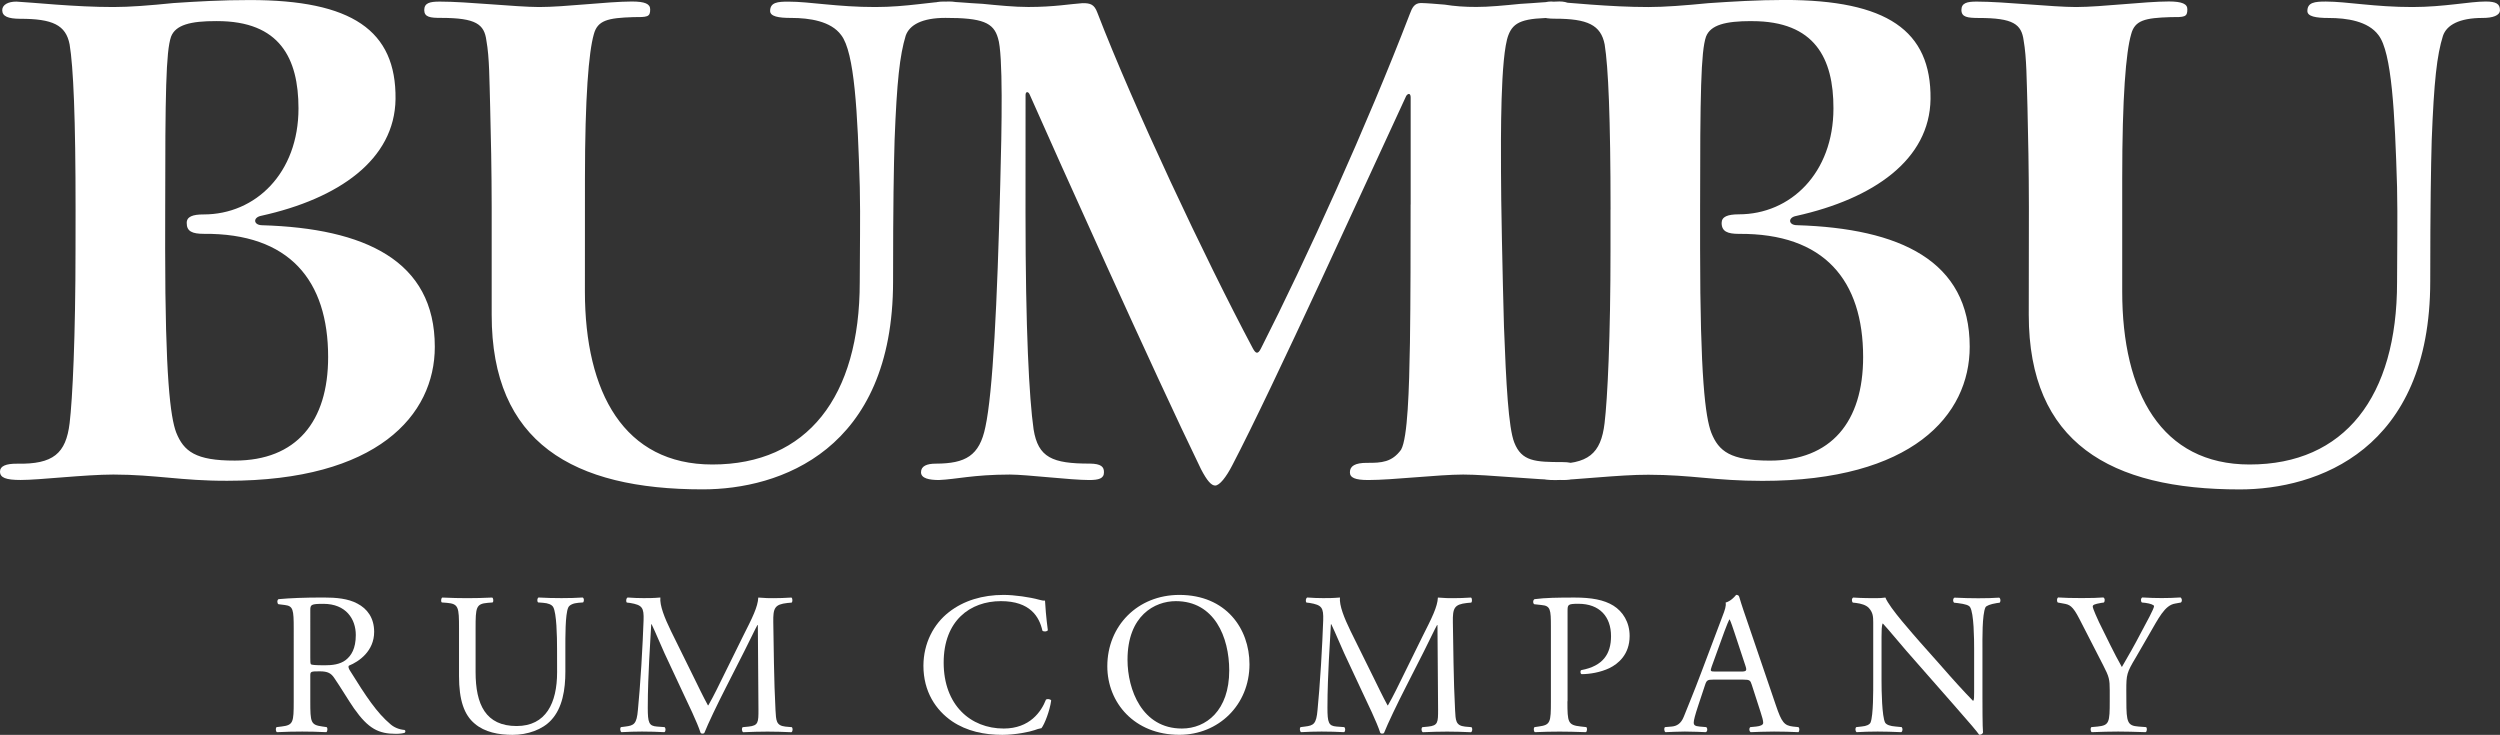 <svg xmlns="http://www.w3.org/2000/svg" xmlns:xlink="http://www.w3.org/1999/xlink" id="Layer_1" x="0px" y="0px" viewBox="0 0 529.66 155.69" style="enable-background:new 0 0 529.66 155.69;" xml:space="preserve">
<rect x="0" y="0" width="529.66" height="155.69" fill="#333333" stroke="none"/>
<style type="text/css">
	.st0{clip-path:url(#SVGID_2_);fill:#FFFFFF;}
	.st1{fill:#FFFFFF;}
</style>
<g>
	<g>
		<g>
			<defs>
				<rect id="SVGID_1_" width="529.66" height="155.69"></rect>
			</defs>
			<clipPath id="SVGID_2_">
				<use xlink:href="#SVGID_1_" style="overflow:visible;"></use>
			</clipPath>
			<path class="st0" d="M429.85,43.92c-0.01-7.58-0.15-15.35-0.3-21.11c-0.18-5.8-0.17-10.58-0.81-14.22     c-0.46-3.47-2.19-4.79-9.55-4.78c-2.37-0.02-3.61-0.17-3.64-1.68c0.01-1.47,1.11-1.81,3.31-1.79c5.65,0,15.99,1.15,21.01,1.15     c5.51-0.02,14.46-1.17,19.64-1.18c2.8,0.01,3.93,0.52,3.91,1.67c0.01,1.66-0.61,1.66-3.59,1.65c-5.37,0.17-7.55,0.65-8.32,3.64     c-1.1,3.79-1.89,13.21-1.89,30.55v23.93c-0.01,21.48,8.32,36.66,26.98,36.66c20.12,0.01,31.26-14.35,31.25-38.62     c0.01-6.94,0.14-13.23,0-20.16c-0.47-15.84-1.13-28.56-3.93-32.18c-2.2-2.99-6.75-3.64-10.52-3.64c-2.81,0-4.56-0.34-4.55-1.48     c0-1.82,1.56-2.01,3.93-2c4.39,0,10.35,1.17,18.34,1.16c6.76-0.01,12.09-1.17,15.53-1.17c2.2,0.01,3,0.5,3,1.84     c-0.01,1.14-1.55,1.64-3.61,1.64c-5.04-0.01-7.69,1.51-8.47,3.8c-1.28,4.11-1.9,9.57-2.38,22.12c-0.16,5.95-0.3,13.38-0.31,29.87     c0,35.84-24.02,44.09-40.33,44.1c-27.46,0.02-44.72-9.9-44.73-36.98L429.85,43.92L429.85,43.92z M341.22,44.42     c-0.01-19.49-0.48-30.22-1.25-35c-0.8-4.13-3.63-5.46-10.52-5.46c-2.52,0.01-3.78-0.49-3.78-1.81c0-1.14,1.27-1.81,2.99-1.83     c3.29,0.18,12.41,1.18,20.57,1.17c3.43,0,7.68-0.33,12.71-0.82c4.86-0.33,10.5-0.68,16.14-0.68     c21.67,0.01,31.09,6.45,30.93,20.98c-0.17,12.88-12.08,21.13-28.42,24.77c-1.88,0.33-1.71,1.98,0.15,1.97     c21.67,0.68,36.58,7.45,36.57,25.76c0,14.54-12.22,28.41-43.93,28.41c-4.87,0-8.79-0.32-12.4-0.65     c-3.76-0.34-7.22-0.64-11.74-0.65c-6.16-0.03-15.72,1.14-19.65,1.13c-3.12,0.02-4.4-0.5-4.39-1.82c0.01-1.14,1.26-1.65,3.63-1.63     c7.66,0.16,10.35-2.14,11.12-8.59c0.62-5.13,1.27-18.31,1.26-36.98v-8.27H341.22z M371.04,4.47c-5.49,0-8.64,0.81-9.6,3.3     c-1.08,3.14-1.25,12.06-1.25,36.64v8.27c0.01,27.26,1.11,35.66,2.37,38.99c1.57,3.95,4.06,5.91,12.39,5.92     c13.02,0,19.79-8.23,19.78-21.96c-0.01-16.17-8.16-26.24-26.36-26.08c-2.36-0.01-3.62-0.5-3.62-2.32     c0.01-1.32,1.25-1.81,3.62-1.82c10.98,0.01,20.07-8.75,20.07-22.46c0.02-10.56-3.92-18.48-17.25-18.47L371.04,4.47L371.04,4.47z      M298.87,43.26V20.65c0-0.84-0.46-1-0.94-0.34c-7.99,17.19-28.22,61.76-36.86,78.28c-1.26,2.45-2.68,4.29-3.63,4.28     c-0.8-0.01-1.7-0.99-2.99-3.47c-9.87-20.29-31.07-67.53-36.24-79.24c-0.31-0.86-0.94-0.83-0.93-0.03l-0.01,24.94     c0,24.93,0.78,39.3,1.71,45.89c0.96,5.96,3.95,7.28,11.94,7.26c2.36,0.03,2.99,0.68,2.97,1.83c0.02,1.34-1.11,1.65-3.14,1.65     c-3.92,0-13.18-1.15-16.79-1.16c-7.84,0.02-11.3,1-15.05,1.16c-2.05-0.01-3.78-0.34-3.78-1.65c0-1.32,1.25-1.82,3.13-1.82     c6.29-0.02,9.26-1.65,10.51-7.77c1.57-7.24,2.52-26.09,3.15-51.49c0.33-12.07,0.62-27.59-0.48-30.88     c-0.93-3.31-3.31-4.31-11.14-4.3c-2.04,0.01-3.45-0.17-3.46-1.49c0.02-1.48,0.96-1.97,3.17-1.97c2.04-0.01,5.01,0.33,8.15,0.48     c3.29,0.32,6.74,0.67,9.72,0.67c5.5,0,8.96-0.65,11.47-0.81c1.72-0.02,2.5,0.3,3.13,1.98c7.69,19.96,22.77,52,32.95,71.15     c0.63,1.16,1.09,1.32,1.74-0.01c9.57-18.83,22.44-47.2,31.52-70.83c0.49-1.32,0.96-2.3,2.36-2.32c1.41,0.03,2.98,0.18,5.03,0.34     c2.03,0.33,4.25,0.5,6.74,0.49c2.52,0.01,5.97-0.32,9.27-0.65c3.28-0.18,6.42-0.5,8.31-0.51c1.73,0,2.99,0.68,2.99,1.67     c0,1.49-0.96,1.8-3.62,1.8c-7.05,0-9.1,0.82-10.19,3.65c-1.73,4.45-1.59,22.11-1.57,28.89c-0.01,5.77,0.33,22.13,0.63,32.85     c0.45,12.06,0.95,21.48,2.19,24.6c1.56,3.97,4.39,4.13,10.2,4.13c2.67-0.01,3.61,0.84,3.61,1.98c-0.01,1.51-1.58,1.82-3.47,1.82     c-5.31,0-16.01-1.16-21.17-1.16c-5.33,0.01-14.91,1.16-20.09,1.16c-2.82,0.01-3.93-0.5-3.91-1.65c0-1.31,1.09-1.99,3.6-1.99     c3.15,0.03,5.32-0.15,7.24-2.78c1.41-2.49,1.71-12.73,1.88-22.63c0.14-8.92,0.14-21.31,0.14-29.23L298.87,43.26L298.87,43.26z      M104.17,43.93c-0.01-7.61-0.16-15.36-0.32-21.15c-0.17-5.78-0.14-10.55-0.8-14.19c-0.45-3.46-2.19-4.79-9.56-4.8     c-2.34,0.01-3.59-0.15-3.61-1.65c0.02-1.48,1.09-1.81,3.32-1.8c5.63-0.01,15.98,1.13,21.01,1.15c5.49,0,14.44-1.15,19.62-1.17     c2.82,0,3.92,0.5,3.92,1.66c0.02,1.66-0.63,1.65-3.62,1.65c-5.34,0.17-7.53,0.67-8.32,3.63c-1.08,3.8-1.87,13.22-1.88,30.55     l-0.01,23.93c0,21.47,8.33,36.68,27,36.67c20.09,0.01,31.25-14.34,31.23-38.64c0-6.93,0.16-13.21,0.01-20.13     c-0.46-15.84-1.11-28.57-3.95-32.21c-2.17-2.97-6.74-3.62-10.5-3.63c-2.82,0.01-4.54-0.32-4.55-1.48     c0.01-1.81,1.57-1.99,3.94-1.97c4.37-0.01,10.35,1.15,18.35,1.14c6.75,0,12.07-1.17,15.53-1.17c2.19,0,2.98,0.49,2.99,1.82     c0,1.16-1.57,1.66-3.62,1.65c-5.01-0.01-7.67,1.49-8.47,3.78c-1.25,4.15-1.87,9.6-2.35,22.15c-0.17,5.93-0.32,13.37-0.32,29.89     c0,35.83-24.02,44.08-40.34,44.07c-27.45,0.01-44.72-9.9-44.7-36.97L104.17,43.93L104.17,43.93z M16.01,44.42     c0.01-19.48-0.47-30.23-1.26-35c-0.79-4.13-3.62-5.45-10.5-5.44c-2.52-0.02-3.77-0.5-3.78-1.83c0.01-1.14,1.25-1.82,3-1.81     C6.75,0.5,15.87,1.5,24.03,1.49c3.44,0,7.68-0.33,12.69-0.84C41.58,0.32,47.22,0,52.89,0.01C74.55,0,83.96,6.44,83.8,20.97     C83.64,33.85,71.72,42.1,55.38,45.71c-1.87,0.35-1.7,2,0.17,2.01c21.66,0.65,36.58,7.44,36.57,25.76     c0,14.52-12.23,28.39-43.94,28.38c-4.85,0.02-8.79-0.32-12.4-0.65c-3.76-0.33-7.23-0.66-11.76-0.67     c-6.13,0.01-15.7,1.16-19.64,1.15c-3.14,0-4.39-0.48-4.38-1.8c0.01-1.14,1.25-1.67,3.62-1.65c7.67,0.15,10.35-2.16,11.13-8.59     c0.62-5.13,1.25-18.33,1.25-37L16.01,44.42L16.01,44.42z M45.84,4.47c-5.51-0.02-8.65,0.82-9.6,3.3     C35.15,10.91,35,19.82,35,44.43l-0.01,8.24C35,79.93,36.1,88.36,37.33,91.63c1.6,3.99,4.1,5.97,12.42,5.95     c13.02,0,19.78-8.24,19.77-21.95c0-16.18-8.16-26.25-26.38-26.09c-2.35-0.01-3.6-0.49-3.58-2.3c-0.02-1.33,1.25-1.82,3.6-1.81     c10.99,0,20.08-8.77,20.08-22.47c-0.01-10.59-3.93-18.5-17.25-18.49H45.84L45.84,4.47z"></path>
		</g>
	</g>
	<path class="st1" d="M65.74,139.32c0,0.77,0,1.24,0.13,1.41c0.13,0.13,0.77,0.22,2.96,0.22c1.54,0,3.17-0.17,4.41-1.11   c1.16-0.9,2.14-2.4,2.14-5.31c0-3.39-2.09-6.6-6.86-6.6c-2.65,0-2.78,0.18-2.78,1.37L65.74,139.32L65.74,139.32z M62.23,133.19   c0-4.07-0.13-4.79-1.88-5.01l-1.37-0.17c-0.3-0.22-0.3-0.9,0.04-1.07c2.4-0.22,5.36-0.35,9.55-0.35c2.66,0,5.18,0.22,7.15,1.29   c2.06,1.07,3.55,3,3.55,5.99c0,4.07-3.21,6.3-5.35,7.16c-0.21,0.25,0,0.68,0.21,1.02c3.43,5.52,5.7,8.95,8.61,11.4   c0.73,0.64,1.8,1.11,2.96,1.2c0.22,0.08,0.26,0.43,0.04,0.6c-0.38,0.13-1.07,0.22-1.88,0.22c-3.64,0-5.83-1.07-8.87-5.4   c-1.11-1.59-2.87-4.55-4.2-6.47c-0.64-0.94-1.33-1.37-3.04-1.37c-1.93,0-2.01,0.04-2.01,0.94v5.39c0,4.5,0.08,5.02,2.57,5.36   l0.9,0.13c0.26,0.22,0.18,0.95-0.08,1.07c-1.93-0.09-3.39-0.13-5.1-0.13c-1.8,0-3.34,0.04-5.35,0.13   c-0.26-0.13-0.34-0.77-0.09-1.07l1.07-0.13c2.48-0.3,2.57-0.86,2.57-5.36L62.23,133.19L62.23,133.19z"></path>
	<path class="st1" d="M118.02,137.48c0-2.66-0.09-7.58-0.82-8.87c-0.3-0.52-1.07-0.82-2.14-0.9l-1.07-0.08   c-0.25-0.31-0.17-0.86,0.09-1.04c1.63,0.09,3.21,0.13,4.88,0.13c1.8,0,2.96-0.04,4.5-0.13c0.34,0.22,0.3,0.78,0.09,1.04l-1.02,0.08   c-1.07,0.08-1.93,0.47-2.15,1.03c-0.64,1.41-0.6,6.34-0.6,8.74v4.84c0,3.73-0.6,7.67-3,10.24c-1.84,2.02-5.01,3.13-8.18,3.13   c-2.95,0-5.91-0.56-8.01-2.36c-2.27-1.88-3.34-5.01-3.34-10.1v-10.11c0-4.46-0.08-5.19-2.57-5.4l-1.07-0.08   c-0.25-0.17-0.17-0.9,0.09-1.04c2.14,0.09,3.59,0.13,5.31,0.13c1.75,0,3.17-0.04,5.27-0.13c0.25,0.13,0.34,0.86,0.08,1.04   l-1.03,0.08c-2.48,0.21-2.57,0.94-2.57,5.4v9.26c0,6.89,2.14,11.44,8.7,11.44c6.21,0,8.57-4.88,8.57-11.4L118.02,137.48   L118.02,137.48z"></path>
	<path class="st1" d="M147.02,143.56c0.99,2.01,1.93,3.99,2.96,5.87h0.09c1.16-2.01,2.22-4.24,3.3-6.43l4.03-8.17   c1.97-3.9,3.17-6.26,3.25-8.23c1.46,0.13,2.36,0.13,3.21,0.13c1.07,0,2.49-0.04,3.82-0.13c0.26,0.18,0.26,0.9,0.04,1.07l-0.9,0.08   c-2.7,0.3-3.04,1.07-2.99,4.07c0.09,4.55,0.13,12.47,0.47,18.64c0.13,2.14,0.09,3.26,2.09,3.48l1.37,0.12   c0.25,0.26,0.21,0.9-0.08,1.07c-1.76-0.08-3.52-0.13-5.06-0.13c-1.5,0-3.43,0.05-5.18,0.13c-0.3-0.21-0.34-0.81-0.09-1.07   l1.24-0.12c2.1-0.22,2.1-0.9,2.1-3.64l-0.13-17.87h-0.09c-0.3,0.47-1.93,3.9-2.79,5.57l-3.81,7.5c-1.93,3.77-3.85,7.8-4.63,9.76   c-0.08,0.13-0.26,0.17-0.43,0.17c-0.09,0-0.3-0.04-0.38-0.17c-0.73-2.27-2.78-6.46-3.77-8.57l-3.86-8.26   c-0.9-1.97-1.8-4.2-2.74-6.17h-0.09c-0.17,2.65-0.3,5.14-0.43,7.62c-0.13,2.61-0.3,6.42-0.3,10.06c0,3.17,0.25,3.86,1.93,3.99   l1.63,0.12c0.3,0.26,0.26,0.94-0.04,1.07c-1.45-0.08-3.13-0.13-4.75-0.13c-1.37,0-2.91,0.05-4.37,0.13   c-0.25-0.21-0.34-0.85-0.08-1.07l0.94-0.12c1.8-0.22,2.4-0.52,2.65-3.52c0.26-2.83,0.47-5.19,0.73-9.43   c0.22-3.55,0.39-7.2,0.47-9.55c0.09-2.7-0.26-3.25-2.87-3.69l-0.68-0.08c-0.22-0.25-0.17-0.9,0.17-1.07   c1.28,0.09,2.31,0.13,3.39,0.13c0.98,0,2.14,0,3.55-0.13c-0.17,1.67,0.9,4.33,2.23,7.07L147.02,143.56L147.02,143.56z"></path>
	<path class="st1" d="M201.05,129.68c3.12-2.44,7.11-3.64,11.57-3.64c2.31,0,5.57,0.47,7.58,1.03c0.51,0.13,0.81,0.21,1.2,0.17   c0.04,0.99,0.25,3.68,0.6,6.29c-0.22,0.31-0.86,0.34-1.15,0.09c-0.65-2.92-2.57-6.26-8.79-6.26c-6.55,0-12.13,4.16-12.13,13.02   c0,9,5.7,13.97,12.72,13.97c5.53,0,7.97-3.59,8.95-6.12c0.3-0.21,0.94-0.13,1.11,0.17c-0.3,2.22-1.41,5.05-2.06,5.87   c-0.51,0.08-1.02,0.26-1.5,0.43c-0.94,0.34-4.03,0.99-6.77,0.99c-3.86,0-7.54-0.77-10.66-2.87c-3.43-2.35-6.08-6.26-6.08-11.78   C195.66,136.28,197.79,132.21,201.05,129.68"></path>
	<path class="st1" d="M260.43,142.06c0-7.07-3.13-14.7-11.31-14.7c-4.46,0-10.24,3.04-10.24,12.42c0,6.34,3.08,14.57,11.52,14.57   C255.55,154.36,260.43,150.5,260.43,142.06 M234.6,141.16c0-8.57,6.43-15.12,15.26-15.12c9.89,0,14.86,7.15,14.86,14.69   c0,8.66-6.6,14.95-14.86,14.95C240.34,155.68,234.6,148.87,234.6,141.16"></path>
	<path class="st1" d="M291.01,143.56c0.99,2.01,1.93,3.99,2.96,5.87h0.09c1.16-2.01,2.22-4.24,3.3-6.43l4.02-8.17   c1.97-3.9,3.17-6.26,3.26-8.23c1.46,0.13,2.36,0.13,3.21,0.13c1.06,0,2.48-0.04,3.81-0.13c0.26,0.18,0.26,0.9,0.04,1.07l-0.9,0.08   c-2.7,0.3-3.04,1.07-2.99,4.07c0.09,4.55,0.13,12.47,0.47,18.64c0.12,2.14,0.09,3.26,2.1,3.48l1.37,0.12   c0.26,0.26,0.22,0.9-0.09,1.07c-1.75-0.08-3.51-0.13-5.06-0.13c-1.49,0-3.42,0.05-5.17,0.13c-0.31-0.21-0.35-0.81-0.09-1.07   l1.24-0.12c2.1-0.22,2.1-0.9,2.1-3.64l-0.13-17.87h-0.09c-0.3,0.47-1.93,3.9-2.78,5.57l-3.81,7.5c-1.93,3.77-3.85,7.8-4.63,9.76   c-0.08,0.13-0.26,0.17-0.43,0.17c-0.09,0-0.3-0.04-0.38-0.17c-0.73-2.27-2.78-6.46-3.77-8.57l-3.86-8.26   c-0.9-1.97-1.8-4.2-2.74-6.17h-0.09c-0.17,2.65-0.3,5.14-0.43,7.62c-0.13,2.61-0.3,6.42-0.3,10.06c0,3.17,0.25,3.86,1.93,3.99   l1.63,0.12c0.3,0.26,0.25,0.94-0.04,1.07c-1.45-0.08-3.13-0.13-4.76-0.13c-1.37,0-2.91,0.05-4.37,0.13   c-0.25-0.21-0.34-0.85-0.08-1.07l0.94-0.12c1.8-0.22,2.4-0.52,2.65-3.52c0.26-2.83,0.47-5.19,0.73-9.43   c0.22-3.55,0.39-7.2,0.47-9.55c0.08-2.7-0.26-3.25-2.87-3.69l-0.68-0.08c-0.22-0.25-0.17-0.9,0.17-1.07   c1.28,0.09,2.31,0.13,3.38,0.13c0.98,0,2.14,0,3.55-0.13c-0.17,1.67,0.9,4.33,2.23,7.07L291.01,143.56L291.01,143.56z"></path>
	<path class="st1" d="M332.08,148.57c0,4.49,0.09,5.05,2.83,5.35l1.17,0.13c0.25,0.22,0.17,0.95-0.09,1.07   c-2.44-0.08-3.86-0.12-5.57-0.12c-1.8,0-3.35,0.04-5.23,0.12c-0.25-0.12-0.34-0.81-0.08-1.07l0.9-0.13   c2.48-0.34,2.57-0.86,2.57-5.35v-15.81c0-3.64-0.08-4.41-2.01-4.58l-1.54-0.17c-0.3-0.26-0.26-0.9,0.09-1.07   c2.27-0.3,4.93-0.34,8.48-0.34c3.56,0,6.21,0.47,8.23,1.72c1.97,1.24,3.43,3.46,3.43,6.42c0,3.94-2.44,5.91-4.28,6.81   c-1.89,0.9-4.16,1.28-5.91,1.28c-0.3-0.13-0.3-0.77-0.04-0.86c4.63-0.86,6.29-3.47,6.29-7.2c0-4.14-2.44-6.85-6.9-6.85   c-2.27,0-2.31,0.18-2.31,1.54v19.11H332.08z"></path>
	<path class="st1" d="M362.64,141.24c-0.34,0.99-0.3,1.04,0.9,1.04h5.28c1.24,0,1.33-0.18,0.94-1.33l-2.31-6.99   c-0.34-1.03-0.73-2.19-0.99-2.7h-0.09c-0.12,0.22-0.56,1.25-1.03,2.53L362.64,141.24L362.64,141.24z M371.13,145.06   c-0.3-0.94-0.47-1.07-1.76-1.07h-6.47c-1.07,0-1.33,0.13-1.63,1.04l-1.49,4.49c-0.64,1.93-0.94,3.08-0.94,3.55   c0,0.51,0.21,0.78,1.24,0.86l1.41,0.12c0.3,0.22,0.3,0.9-0.08,1.07c-1.11-0.08-2.45-0.08-4.46-0.13c-1.42,0-2.96,0.09-4.11,0.13   c-0.26-0.16-0.34-0.85-0.09-1.07l1.42-0.12c1.03-0.09,1.97-0.57,2.57-2.1c0.77-1.98,1.97-4.75,3.77-9.55l4.37-11.58   c0.6-1.54,0.86-2.35,0.72-3.04c1.04-0.3,1.76-1.07,2.23-1.63c0.25,0,0.56,0.08,0.64,0.39c0.55,1.88,1.24,3.85,1.89,5.74l5.87,17.22   c1.24,3.68,1.8,4.33,3.64,4.55l1.15,0.12c0.31,0.22,0.22,0.9,0,1.07c-1.75-0.08-3.25-0.13-5.17-0.13c-2.06,0-3.68,0.09-4.93,0.13   c-0.35-0.16-0.39-0.85-0.09-1.07l1.24-0.12c0.9-0.09,1.49-0.35,1.49-0.78c0-0.48-0.21-1.24-0.55-2.27L371.13,145.06L371.13,145.06z   "></path>
	<path class="st1" d="M420.01,147.71c0,1.28,0,6.38,0.12,7.49c-0.09,0.26-0.35,0.47-0.81,0.47c-0.51-0.72-1.75-2.22-5.49-6.46   l-9.93-11.31c-1.16-1.33-4.07-4.84-4.97-5.78h-0.09c-0.18,0.51-0.21,1.5-0.21,2.78v9.34c0,2.02,0.08,7.58,0.77,8.87   c0.3,0.47,1.11,0.73,2.18,0.81l1.33,0.13c0.25,0.35,0.21,0.86-0.09,1.07c-1.93-0.08-3.42-0.13-5.01-0.13   c-1.8,0-2.95,0.05-4.46,0.13c-0.29-0.21-0.34-0.81-0.08-1.07l1.16-0.13c0.98-0.08,1.67-0.39,1.88-0.86   c0.6-1.54,0.56-6.77,0.56-8.82v-12.38c0-1.2-0.05-2.1-0.95-3.08c-0.59-0.6-1.62-0.9-2.65-1.03l-0.72-0.08   c-0.27-0.25-0.27-0.9,0.08-1.07c1.8,0.13,4.08,0.13,4.85,0.13c0.68,0,1.41-0.04,1.97-0.13c0.85,2.19,5.96,7.84,7.32,9.43l4.15,4.67   c2.91,3.34,5.06,5.7,7.07,7.76h0.09c0.17-0.22,0.17-0.9,0.17-1.8v-9.17c0-2.01-0.04-7.58-0.86-8.86c-0.25-0.39-0.94-0.65-2.65-0.86   l-0.73-0.08c-0.31-0.25-0.26-0.94,0.08-1.07c1.97,0.09,3.43,0.13,5.05,0.13c1.85,0,2.96-0.04,4.42-0.13   c0.34,0.22,0.34,0.82,0.09,1.07l-0.6,0.08c-1.37,0.22-2.23,0.57-2.4,0.9c-0.73,1.54-0.64,6.85-0.64,8.82V147.71L420.01,147.71z"></path>
	<path class="st1" d="M450.5,148.48c0,4.58,0.25,5.27,2.57,5.45l1.62,0.12c0.26,0.26,0.17,0.94-0.09,1.07   c-2.66-0.08-4.1-0.13-5.83-0.13c-1.8,0-3.33,0.05-5.6,0.13c-0.26-0.13-0.35-0.81-0.08-1.07l1.32-0.12   c2.48-0.26,2.57-0.86,2.57-5.45v-2.19c0-2.35-0.13-2.91-1.37-5.31l-5.06-9.86c-1.45-2.82-2.09-3.03-3.38-3.25l-1.2-0.22   c-0.25-0.3-0.21-0.9,0.08-1.07c1.37,0.09,2.92,0.13,4.97,0.13c1.97,0,3.52-0.04,4.59-0.13c0.38,0.13,0.38,0.82,0.13,1.07   l-0.56,0.08c-1.5,0.26-1.8,0.43-1.8,0.78c0,0.43,1.12,2.87,1.32,3.29c1.59,3.18,3.17,6.56,4.85,9.52c1.33-2.27,2.74-4.75,4.03-7.24   c1.2-2.23,2.79-5.14,2.79-5.66c0-0.25-0.78-0.55-1.8-0.69l-0.78-0.08c-0.3-0.3-0.25-0.9,0.09-1.07c1.55,0.09,2.79,0.13,4.11,0.13   c1.33,0,2.53-0.04,3.98-0.13c0.35,0.22,0.39,0.82,0.09,1.07l-1.2,0.22c-2.23,0.34-3.52,3.08-5.66,6.76l-2.7,4.67   c-1.93,3.22-2.01,3.64-2.01,6.94L450.5,148.48L450.5,148.48z"></path>
</g>
</svg>